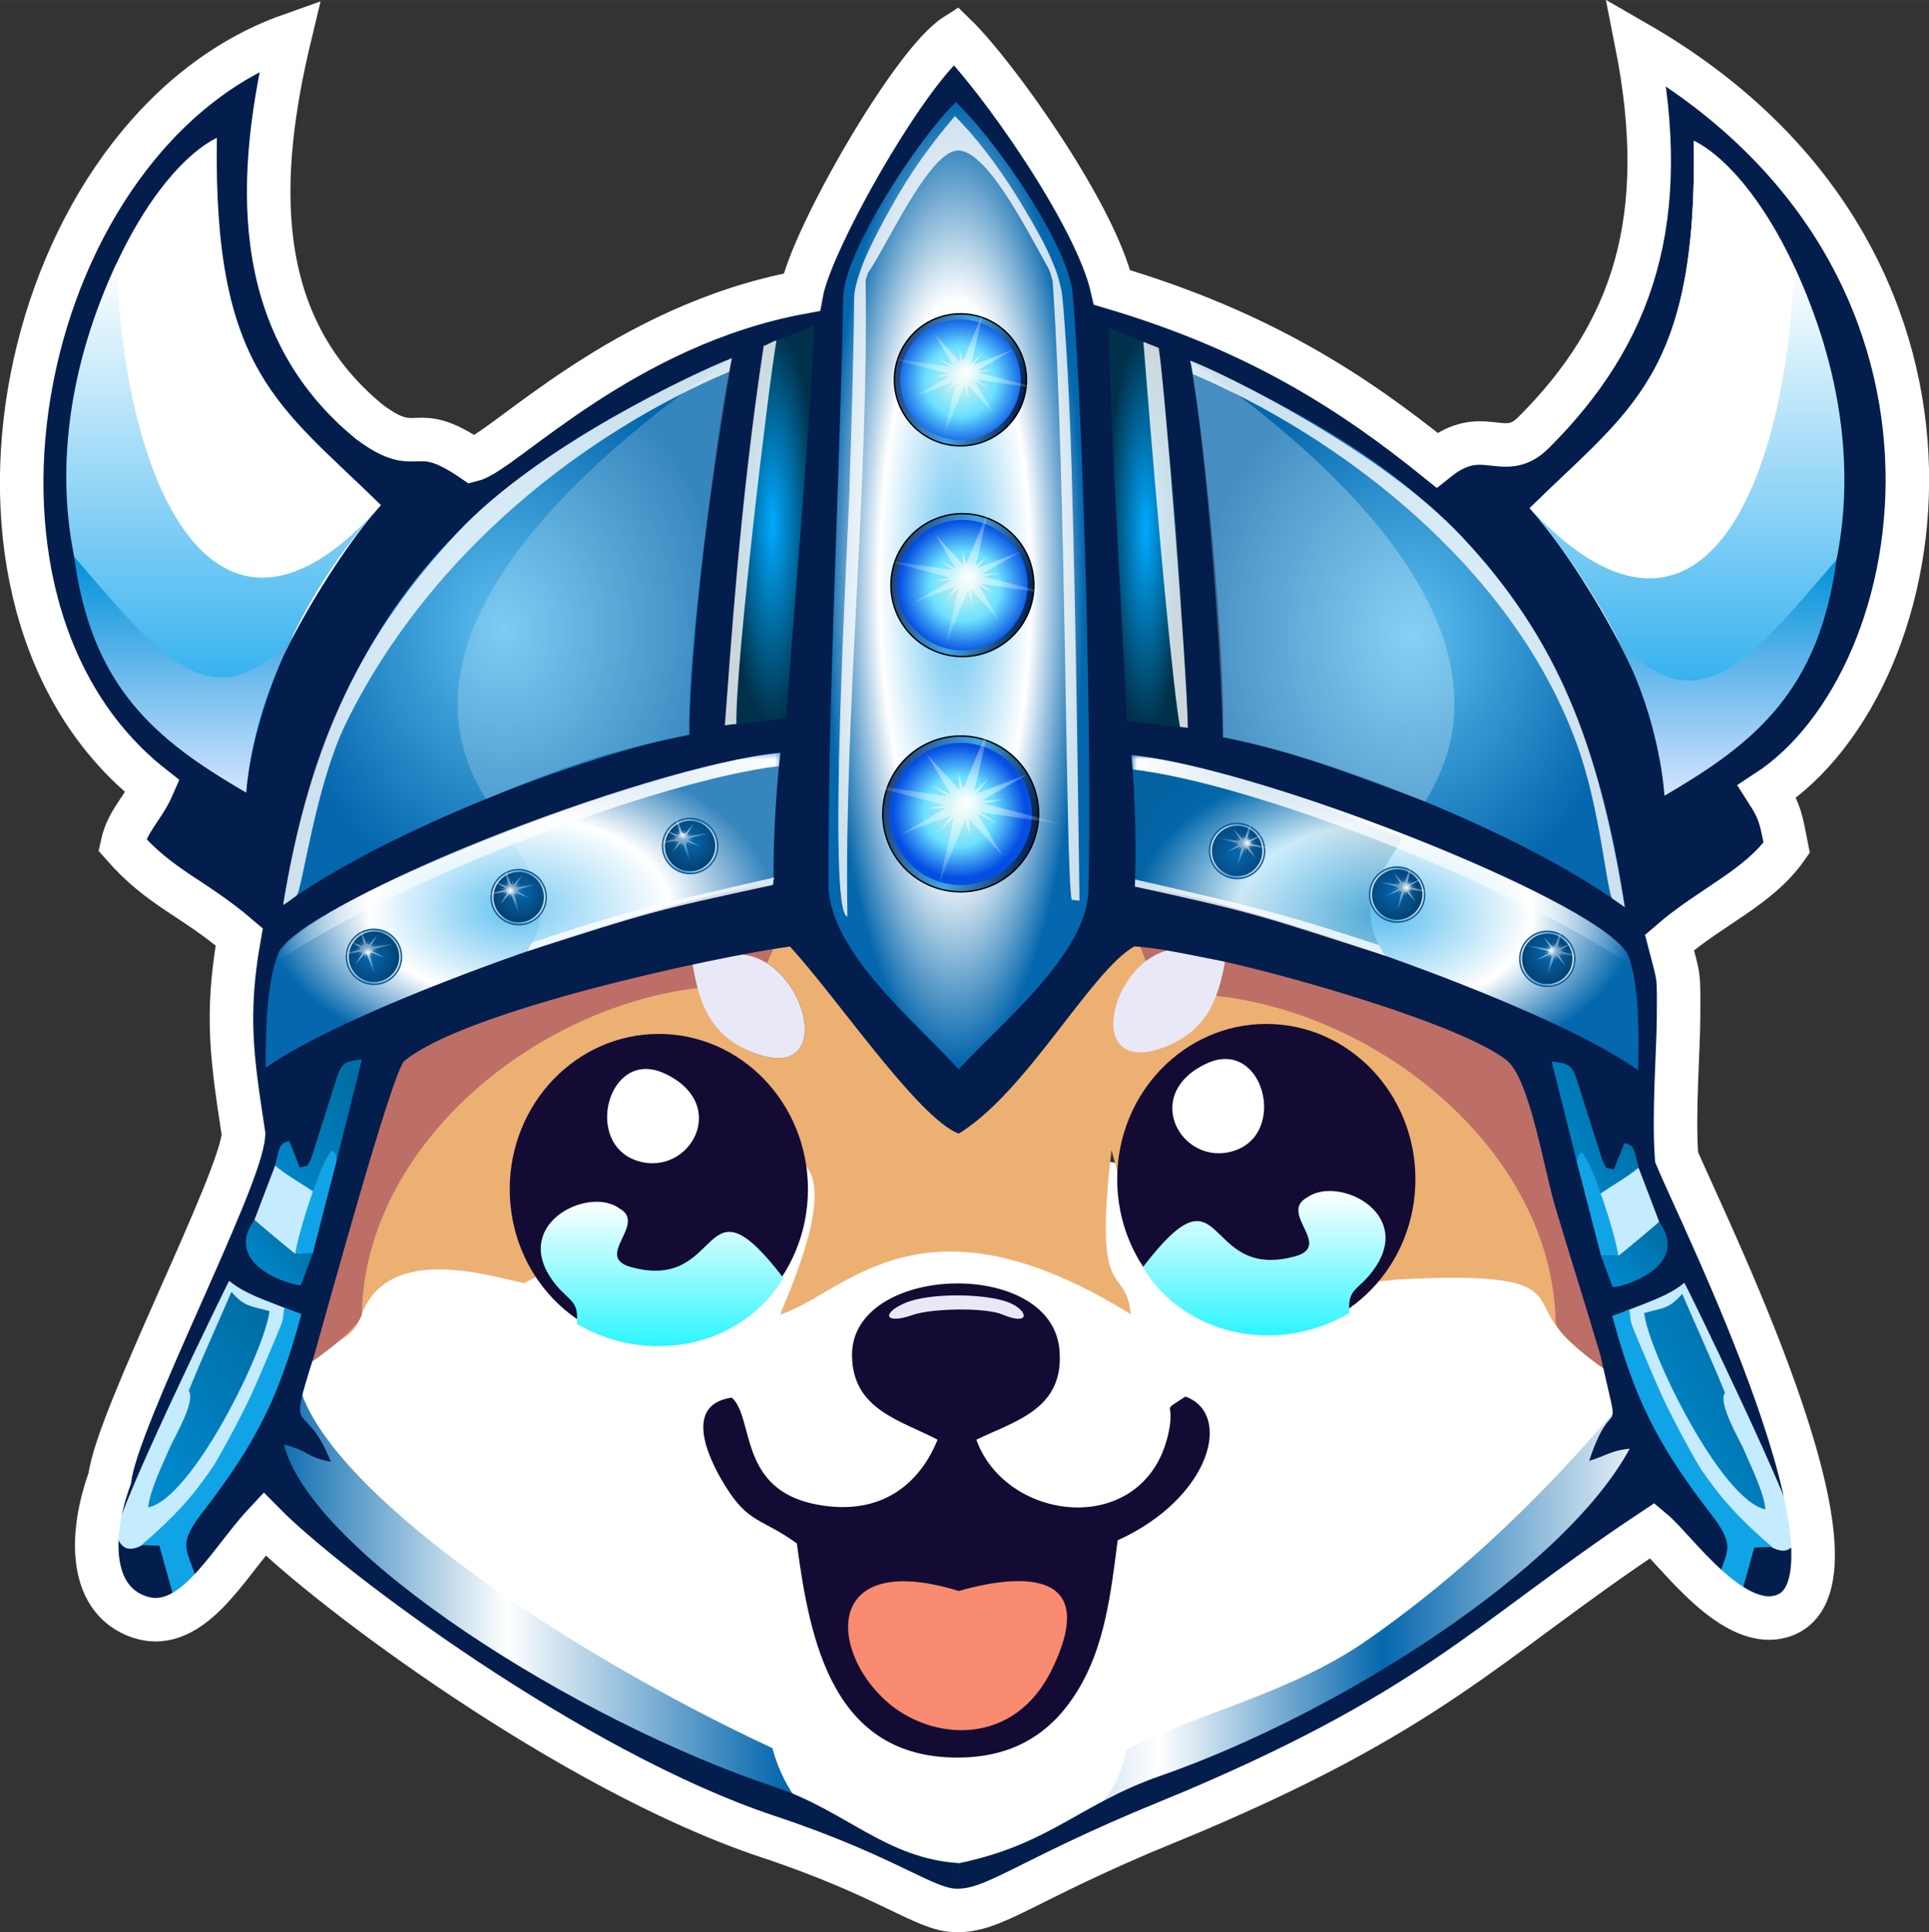 <svg xmlns="http://www.w3.org/2000/svg" xml:space="preserve" width="251.282" height="251.731" style="shape-rendering:geometricPrecision;text-rendering:geometricPrecision;image-rendering:optimizeQuality;fill-rule:evenodd;clip-rule:evenodd" viewBox="0 0 245.15 245.58" xmlns:xlink="http://www.w3.org/1999/xlink"><rect x="0" y="0" width="245.15" height="245.58" fill="#333333" stroke="none"/><defs><radialGradient id="id27" gradientUnits="userSpaceOnUse" gradientTransform="matrix(1 .202 -.202 1 15 -25)" cx="122.91" cy="73.34" r="10.89" fx="122.91" fy="73.34"><stop offset="0" style="stop-opacity:1;stop-color:white"/><stop offset=".169" style="stop-opacity:.502;stop-color:white"/><stop offset="1" style="stop-opacity:0;stop-color:white"/></radialGradient><radialGradient id="id28" gradientUnits="userSpaceOnUse" gradientTransform="matrix(1.01 -1.01 1.01 1.01 -50 123)" cx="122.06" cy="48.27" r="5.9" fx="122.06" fy="48.27"><stop offset="0" style="stop-opacity:1;stop-color:#d9f5e9"/><stop offset=".529" style="stop-opacity:1;stop-color:#6ce0ff"/><stop offset="1" style="stop-opacity:1;stop-color:#044ee3"/></radialGradient><radialGradient id="id29" gradientUnits="userSpaceOnUse" gradientTransform="matrix(.2 -1.01 .2 1.01 103 147)" cx="145.94" cy="67.09" r="17.62" fx="145.94" fy="67.09"><stop offset="0" style="stop-opacity:1;stop-color:#0af"/><stop offset="1" style="stop-opacity:1;stop-color:#00314a"/></radialGradient><radialGradient id="id30" gradientUnits="userSpaceOnUse" gradientTransform="matrix(1.01 -1.01 1.01 1.01 -125 197)" cx="196.64" cy="121.86" r="5.9" fx="196.64" fy="121.86"><stop offset="0" style="stop-opacity:1;stop-color:#0567ad"/><stop offset="1" style="stop-opacity:1;stop-color:#010e24"/></radialGradient><radialGradient id="id31" gradientUnits="userSpaceOnUse" gradientTransform="matrix(1.01 -1.01 1.01 1.01 -111 158)" cx="157.22" cy="108.15" r="5.9" fx="157.22" fy="108.15"><stop offset="0" style="stop-opacity:1;stop-color:#0567ad"/><stop offset="1" style="stop-opacity:1;stop-color:#071d42"/></radialGradient><radialGradient id="id32" gradientUnits="userSpaceOnUse" gradientTransform="matrix(1.01 -1.01 1.01 1.01 -117 178)" xlink:href="#id30" cx="177.56" cy="113.69" r="5.9" fx="177.56" fy="113.69"/><radialGradient id="id33" gradientUnits="userSpaceOnUse" gradientTransform="matrix(-1.01 -1.01 -1.01 1.01 218 47)" xlink:href="#id30" cx="47.53" cy="121.6" r="5.9" fx="47.53" fy="121.6"/><radialGradient id="id34" gradientUnits="userSpaceOnUse" gradientTransform="matrix(-1.01 -1.01 -1.01 1.01 248 65)" xlink:href="#id30" cx="65.92" cy="114.02" r="5.9" fx="65.92" fy="114.02"/><radialGradient id="id35" gradientUnits="userSpaceOnUse" gradientTransform="matrix(-1.01 -1.01 -1.01 1.01 285 87)" cx="87.7" cy="107.52" r="5.9" fx="87.7" fy="107.52"><stop offset="0" style="stop-opacity:1;stop-color:#0567ad"/><stop offset="1" style="stop-opacity:1;stop-color:#020f26"/></radialGradient><radialGradient id="id36" gradientUnits="userSpaceOnUse" gradientTransform="matrix(1.01 -.618 1.01 .618 -118 85)" cx="66.47" cy="115.68" r="22.68" fx="66.47" fy="115.68"><stop offset="0" style="stop-opacity:1;stop-color:#5dbff0"/><stop offset=".588" style="stop-opacity:1;stop-color:white"/><stop offset="1" style="stop-opacity:1;stop-color:#0567ad"/></radialGradient><radialGradient id="id37" gradientUnits="userSpaceOnUse" gradientTransform="rotate(-45 94.267 188.953) scale(1.429)" xlink:href="#id28" cx="122.09" cy="103.45" r="5.9" fx="122.09" fy="103.45"/><radialGradient id="id38" gradientUnits="userSpaceOnUse" gradientTransform="matrix(.803 -1.01 .803 1.01 -29 180)" cx="178.88" cy="80.57" r="24.09" fx="178.88" fy="80.57"><stop offset="0" style="stop-opacity:1;stop-color:#5dbff0"/><stop offset="1" style="stop-opacity:1;stop-color:#0567ad"/></radialGradient><radialGradient id="id39" gradientUnits="userSpaceOnUse" gradientTransform="matrix(.226 -1.01 .226 1.01 61 98)" xlink:href="#id29" cx="97.8" cy="66.77" r="17.62" fx="97.8" fy="66.77"/><radialGradient id="id40" gradientUnits="userSpaceOnUse" gradientTransform="matrix(1.01 -1.01 1.01 1.01 -76 123)" xlink:href="#id28" cx="122.31" cy="74.36" r="5.9" fx="122.31" fy="74.36"/><radialGradient id="id41" gradientUnits="userSpaceOnUse" gradientTransform="matrix(.829 -1.01 .829 1.01 -56 64)" xlink:href="#id38" cx="64.5" cy="80.26" r="24.09" fx="64.5" fy="80.26"/><radialGradient id="id42" gradientUnits="userSpaceOnUse" gradientTransform="matrix(1 .202 -.202 1 24 -40)" xlink:href="#id27" cx="197.59" cy="120.9" r="3.82" fx="197.59" fy="120.9"/><radialGradient id="id43" gradientUnits="userSpaceOnUse" gradientTransform="matrix(1 .202 -.202 1 23 -36)" xlink:href="#id27" cx="178.5" cy="112.73" r="3.82" fx="178.5" fy="112.73"/><radialGradient id="id44" gradientUnits="userSpaceOnUse" gradientTransform="matrix(-1 .202 .202 1 152 -18)" xlink:href="#id27" cx="86.75" cy="106.56" r="3.82" fx="86.75" fy="106.56"/><radialGradient id="id45" gradientUnits="userSpaceOnUse" gradientTransform="matrix(-1 .202 .202 1 69 -9)" xlink:href="#id27" cx="46.59" cy="120.64" r="3.82" fx="46.59" fy="120.64"/><radialGradient id="id46" gradientUnits="userSpaceOnUse" gradientTransform="matrix(1 .202 -.202 1 22 -32)" xlink:href="#id27" cx="158.16" cy="107.18" r="3.82" fx="158.16" fy="107.18"/><radialGradient id="id47" gradientUnits="userSpaceOnUse" gradientTransform="matrix(-1 .202 .202 1 107 -13)" xlink:href="#id27" cx="64.98" cy="113.06" r="3.82" fx="64.98" fy="113.06"/><radialGradient id="id48" gradientUnits="userSpaceOnUse" gradientTransform="matrix(1.01 -.628 1.01 .628 -119 154)" xlink:href="#id36" cx="176.02" cy="115.99" r="22.34" fx="176.02" fy="115.99"/><radialGradient id="id49" gradientUnits="userSpaceOnUse" gradientTransform="matrix(1 .202 -.202 1 10 -25)" xlink:href="#id27" cx="122.48" cy="47.44" r="10.11" fx="122.48" fy="47.44"/><radialGradient id="id50" gradientUnits="userSpaceOnUse" gradientTransform="matrix(1 .202 -.202 1 21 -25)" xlink:href="#id27" cx="122.55" cy="102.2" r="12.94" fx="122.55" fy="102.2"/><radialGradient id="id51" gradientUnits="userSpaceOnUse" gradientTransform="matrix(.272 -1.01 .272 1.01 68 122)" xlink:href="#id36" cx="121.87" cy="74.43" r="42.61" fx="121.87" fy="74.43"/><radialGradient id="id52" gradientUnits="userSpaceOnUse" gradientTransform="matrix(-1.01 -.748 -1.01 .748 433 148)" cx="161.02" cy="108.72" r="12.05" fx="161.02" fy="108.72"><stop offset="0" style="stop-opacity:1;stop-color:#0af"/><stop offset="1" style="stop-opacity:1;stop-color:#004e75"/></radialGradient><linearGradient id="id4" gradientUnits="userSpaceOnUse" x1="214.41" y1="101.1" x2="214.41" y2="33.89"><stop offset="0" style="stop-opacity:1;stop-color:#009deb"/><stop offset="1" style="stop-opacity:1;stop-color:white"/></linearGradient><linearGradient id="id5" gradientUnits="userSpaceOnUse" x1="208.39" y1="182.8" x2="224.95" y2="173.47"><stop offset="0" style="stop-opacity:1;stop-color:#08c"/><stop offset="1" style="stop-opacity:1;stop-color:#006fa6"/></linearGradient><linearGradient id="id6" gradientUnits="userSpaceOnUse" xlink:href="#id4" x1="28.42" y1="100.72" x2="28.42" y2="33.51"/><linearGradient id="id7" gradientUnits="userSpaceOnUse" x1="84.15" y1="171.08" x2="84.15" y2="152.73"><stop offset="0" style="stop-opacity:1;stop-color:#2cf5ff"/><stop offset="1" style="stop-opacity:1;stop-color:white"/></linearGradient><linearGradient id="id8" gradientUnits="userSpaceOnUse" x1="23.38" y1="100.72" x2="23.38" y2="70.76"><stop offset="0" style="stop-opacity:1;stop-color:#d4e3ff"/><stop offset="1" style="stop-opacity:1;stop-color:#0091d9"/></linearGradient><linearGradient id="id9" gradientUnits="userSpaceOnUse" x1="34.54" y1="207.56" x2="211.12" y2="207.56"><stop offset="0" style="stop-opacity:1;stop-color:#0567ad"/><stop offset=".169" style="stop-opacity:1;stop-color:white"/><stop offset=".369" style="stop-opacity:1;stop-color:#0567ad"/><stop offset=".639" style="stop-opacity:1;stop-color:white"/><stop offset=".8" style="stop-opacity:1;stop-color:#0567ad"/><stop offset="1" style="stop-opacity:1;stop-color:white"/></linearGradient><linearGradient id="id10" gradientUnits="userSpaceOnUse" xlink:href="#id5" x1="18.25" y1="182.55" x2="34.81" y2="173.22"/><linearGradient id="id11" gradientUnits="userSpaceOnUse" xlink:href="#id8" x1="219.45" y1="101.1" x2="219.45" y2="71.14"/><linearGradient id="id12" gradientUnits="userSpaceOnUse" x1="112.45" y1="101.22" x2="131.74" y2="105.67"><stop offset="0" style="stop-opacity:1;stop-color:#1f4078"/><stop offset=".502" style="stop-opacity:1;stop-color:#42a3e3"/><stop offset="1" style="stop-opacity:1;stop-color:#031e4d"/></linearGradient><linearGradient id="id13" gradientUnits="userSpaceOnUse" x1="62.51" y1="113.23" x2="69.33" y2="114.8"><stop offset="0" style="stop-opacity:1;stop-color:#cde1ef"/><stop offset=".502" style="stop-opacity:1;stop-color:#42a3e3"/><stop offset="1" style="stop-opacity:1;stop-color:#cde1ef"/></linearGradient><linearGradient id="id14" gradientUnits="userSpaceOnUse" xlink:href="#id13" x1="153.81" y1="107.36" x2="160.63" y2="108.93"/><linearGradient id="id15" gradientUnits="userSpaceOnUse" xlink:href="#id13" x1="84.29" y1="106.73" x2="91.11" y2="108.3"/><linearGradient id="id16" gradientUnits="userSpaceOnUse" xlink:href="#id13" x1="44.12" y1="120.81" x2="50.95" y2="122.39"/><linearGradient id="id17" gradientUnits="userSpaceOnUse" xlink:href="#id13" x1="193.23" y1="121.07" x2="200.05" y2="122.65"/><linearGradient id="id18" gradientUnits="userSpaceOnUse" xlink:href="#id13" x1="174.15" y1="112.9" x2="180.97" y2="114.48"/><linearGradient id="id19" gradientUnits="userSpaceOnUse" xlink:href="#id12" x1="113.46" y1="72.32" x2="131.15" y2="76.4"/><linearGradient id="id20" gradientUnits="userSpaceOnUse" xlink:href="#id5" x1="34.17" y1="149.05" x2="46.79" y2="142.89"/><linearGradient id="id21" gradientUnits="userSpaceOnUse" xlink:href="#id5" x1="204.77" y1="162.45" x2="210.64" y2="156.44"/><linearGradient id="id22" gradientUnits="userSpaceOnUse" xlink:href="#id7" x1="160.65" y1="169.72" x2="160.65" y2="151.37"/><linearGradient id="id23" gradientUnits="userSpaceOnUse" xlink:href="#id12" x1="113.89" y1="46.38" x2="130.24" y2="50.15"/><linearGradient id="id24" gradientUnits="userSpaceOnUse" xlink:href="#id5" x1="196.41" y1="149.29" x2="209.03" y2="143.13"/><linearGradient id="id25" gradientUnits="userSpaceOnUse" xlink:href="#id5" x1="32.56" y1="162.2" x2="38.43" y2="156.19"/><linearGradient id="id26" gradientUnits="userSpaceOnUse" x1="214.3" y1="101.1" x2="214.3" y2="17.88"><stop offset="0" style="stop-opacity:1;stop-color:white"/><stop offset="1" style="stop-opacity:1;stop-color:white"/></linearGradient><mask id="id0"><linearGradient id="id1" gradientUnits="userSpaceOnUse" x1="34.96" y1="109.02" x2="99.18" y2="109.02"><stop offset="0" style="stop-opacity:0;stop-color:white"/><stop offset=".149" style="stop-opacity:.502;stop-color:white"/><stop offset="1" style="stop-opacity:1;stop-color:white"/></linearGradient><path style="fill:url(#id1)" d="M34.96 95.66h64.22v26.72H34.96z"/></mask><mask id="id2"><linearGradient id="id3" gradientUnits="userSpaceOnUse" x1="207.32" y1="109.32" x2="143.8" y2="109.32"><stop offset="0" style="stop-opacity:0;stop-color:white"/><stop offset=".18" style="stop-opacity:.502;stop-color:white"/><stop offset="1" style="stop-opacity:1;stop-color:white"/></linearGradient><path style="fill:url(#id3)" d="M143.8 95.97h63.52v26.7H143.8z"/></mask><style>.str0,.str1{stroke:#000;stroke-width:.18;stroke-miterlimit:22.926}.str1{stroke:#175887}.fil27{fill:#10a4e6}.fil1{fill:#130b34}.fil4{fill:#bd6f67}.fil26{fill:#c4ebff}.fil5{fill:#e9e8f7}.fil0{fill:#fff}.fil19,.fil20{fill:#fff;fill-opacity:.2}.fil20{fill-opacity:.8}</style></defs><g id="DESIGNED_x0020_BY_x0020_FREEPIK"><path class="fil0" d="M142.93 93.66c5.44-.53 12.95 17.48 12.6 12.93-2.93-7.19-7.57-13.03-12.66-17.91-4.76 4.61-8.58 7.68-12.1 17.81-.54 7.15 6.7-12.3 12.15-12.83zM193.45 153.14c.52-.15 2.32.72 3.13 2.49.82 1.77.34 3.77-.18 3.92-.52.15-.91-1.6-1.72-3.37-.81-1.77-1.76-2.88-1.23-3.04zM145.39 172.73c.07-1.97 2.2.41 3.33 3.31.98 2.5 1.13 5.48-.31 5.22-.36-.07-.87-2.77-1.58-4.99-.59-1.84-1.45-3.22-1.43-3.54zM145.39 140.43c.07-1.97 2.2.41 3.33 3.31.98 2.5 1.13 5.48-.31 5.22-.36-.07-.87-2.77-1.58-4.99-.59-1.84-1.45-3.22-1.43-3.54zM145.18 110.37c.05-1.61 1.8.34 2.72 2.71.8 2.05.92 4.48-.26 4.27-.3-.05-.71-2.27-1.29-4.08-.48-1.5-1.18-2.63-1.17-2.89zM98.98 149.85c.52-.15 2.32.72 3.13 2.49.82 1.77.34 3.77-.18 3.92-.52.15-.91-1.6-1.72-3.37-.81-1.77-1.76-2.88-1.23-3.04zM164.59 167.33l1.79.2c-1.44-18.57-.18-25.8-3.33-49.85l-.74-.3c.27 9.38 1.81 42.83 2.28 49.95z"/><path class="fil0" d="M39.96 163.57c-4.58 14.51-12.28 17.34-.99 27.14 3.15 2.91 16.09 19.32 29.9 25.73 7.36 3.42 15.1 8.84 22.73 10.62 16.19 3.78 17.3 10.58 29.36 10.08 10.92-.45 28.99-8.75 36.65-12.54 13.92-9.72 39.79-17.07 48.3-37.72 2.98-7.23 2.58-5.95.52-18.6-64.34-26-107.7-34.02-166.47-4.71z"/><path class="fil1" d="M119.15 182.98c-2.11 5.22-6.82 9.84-15.35 8.23-10.05-1.9-7.89-10.96-10.8-13.59-6.05.87-3.21 7.38-.86 11.18 3.04 4.93 4.66 4.1 9.13 7.36 1.66 12.51 4.6 27.3 20.55 27.21 7.71-.04 12.28-3.76 15.23-8.67 3.32-5.52 4.1-11.95 4.99-18.94 11.86-5.39 14.66-16.1 8.61-18.27-3.24 2.15-1.3.4-2.1 4.39-2.75 13.66-20.6 11.84-24.47 1.09 5.01-2.42 11.28-3.92 10.55-11.52-1.11-11.67-26.43-10.81-26.35.8.05 6.91 6.16 8.24 10.87 10.72z"/><path d="M176.97 162.65c27.73-1.56 13.28 4.32 26.46 9.65-1.9-6.4-4.04-13.04-5.82-19.13-1.44-4.88-3.22-16.11-6.12-18.42-6.81-5.41-36.62-13.43-47.66-15.3-7.24 2.14-13.32 19.45-22 24.61-5.24-2.08-15.44-17.29-21.43-23.78l-7.1 1.01c8.84-.5 13.54 16.48 2.75 12.61-6.15-2.21-7.38-7.73-8.18-12.7-9.94 3.7-28.45 6.96-36.48 13.65-1.52 1.26-10.23 32.03-11.75 37.34 4.34-2.16 5.41-2.54 6.35-5.24 3.46-8.68 15.47-5.02 20.62-3.87 18.69-9.75 17.42-10.93 33.85-15.88 7.29 1.26-.64 17.93-1.31 19.86 8.28-2.61 17.86-16.6 44.56-.03-.7-6.69-4.82-.72-2.45-20.85l2.03 7.46c18.2 9.51 25.76 9.95 33.69 9.04z" style="fill:#edb073"/><ellipse class="fil1" cx="160.93" cy="149.87" rx="18.95" ry="19.74"/><path d="M133.7 212.14c7.11-14.66-7.68-11.16-11.83-9.94-17.11-5.24-16.61 7.48-9.17 14.06 5.64 4.99 16.15 5.88 21-4.12z" style="fill:#f98b71"/><path class="fil4" d="M100.02 114.88c-19.65 3.2-35.2 10.58-49 18.47-6.79 11.57-9.49 29.2-11.75 39.94.77-.41 6.69-4.7 6.72-6.36.48-22.94 25.25-41.69 47.79-41.67 3.59 0 5.14-6.2 6.24-10.39zM143.67 115.93c19.65 3.2 35.2 10.58 49 18.47 6.79 11.57 9.49 29.2 11.75 39.94-.77-.41-6.69-4.7-6.72-6.36-.48-22.94-25.25-41.69-47.79-41.67-3.59 0-5.14-6.2-6.24-10.39z"/><path class="fil5" d="M155.84 121.22c-.8 4.97-1.98 9.74-8.12 11.95-10.78 3.87-6.08-13.1 2.75-12.61l5.37.66z"/><path d="M35.49 189.71c6.69 6.78 22.8 19.72 39.17 30.53 17.96 11.86 33.13 15.83 47.22 18.97.37.08 26.56-8.63 51.35-21.47 22.28-11.54 37.56-32.16 37.89-32.15.02-.75-3.4-8.6-3.35-9.26-.35-.02-13.74 18.1-34.14 32.2-9.69 6.7-21.05 9.04-30.53 13.87-2.28 16.72-38.97 22.15-44.94-.23-26.8-12.47-56.83-32.91-60.19-46.27-.9 2.54-5.34 10.7-2.48 13.81z" style="fill:url(#id9)"/><path class="fil5" d="M87.92 121.95c.8 4.97 1.98 9.74 8.13 11.95 10.78 3.87 6.08-13.1-2.75-12.61l-5.37.66z"/><path d="M121.93 236.79c-9.37-.58-14.4-6.67-23.48-9.69-25.21-8.39-58.91-29.77-62.37-43.51 3.39.85 2.54 1.49 5.97 2.2-3.43-8.61-5.69-2.21-2.1-13.61 1.52-5.3 9.92-36.08 11.44-37.34 7.63-6.35 38.85-13.12 49-14.56 5.99 6.49 16.19 21.69 21.43 23.78 8.53-5.07 16.82-20.7 22.35-23.79 3.42.24 7.32 1.14 11 1.85 9.06 1.96 30.68 8.16 36.3 12.63 2.9 2.31 4.69 13.54 6.12 18.42 1.79 6.08 3.93 12.72 5.82 19.13 2.67 12.18 1.68 3.9-1.45 13.36 2.2-.68 2.85-1.32 5.15-1.55-8.25 15.3-36.74 33.61-59.71 41.61-10.11 3.52-13.97 8.68-25.49 11.07-.01.32-.08 4.24-.07 4.84 10.5-1.17 15.7-6.69 26.42-10.39 22.39-7.73 49.95-26.02 61.4-37.45 4.37 5.12 7.94 10.5 17.25 11.28 1.11-3.7 3.47-5.93 3.96-9.02.87-5.53-13.66-38.58-17.73-48.47-2.21-5.37-.84-3.27.01-7.56.66-3.34.22-7.16.23-10.62.03-6.11.47-4.86-1.93-9.05 5.38-4.67 12.47-8.07 16.05-13.18-.67-3.34-1.92-3.87-3.68-6.59 19.3-16.09 19.41-38.98 16.05-55.36-3.53-17.19-19.5-36.95-34.12-41.29 6.22 18.56 4.44 36.07-9.42 49.22-4.35 4.13-3.39 1.13-7.34 1.98-1.43.3-4.93 2.87-7.04 3.88-10.58-8.54-21.83-17.13-40.54-22.68-2.12-9.33-14.71-27.01-19.9-32.06-5.58 3.56-18.33 25.92-19.56 32.67-22.7 4.17-37.18 21.02-41.08 22.03-13.78-9.57-4.75 1.85-13.8-5.53-3.56-2.91-6.88-6.93-9.3-12.13-5.71-12.3-3.86-24.44-.83-37.05C22.63 9.33 8.26 27.83 3.37 45.46c-6.61 23.83.77 39.65 16.11 54.28-1.22 2.79-3.19 4.29-3.87 7.41 4.93 5.63 10.03 8.07 15.98 13.18-2.29 3.95-1.97 2.63-1.97 9.04.01 3.4-.44 7.23.28 10.5.7 3.16 1.2 1.15 1.04 4.24-.3 5.84-15.98 35.87-16.89 43.52-2.64 7.29-.2 12.24 3.16 17.43 7.65-.51 11.71-6.49 16.47-11.59 7.91 8.02 38.88 31.24 63.96 39.57 8.69 2.89 12.86 8.22 24.21 8.55.02-.74.02-4.18.07-4.84z" style="fill:#031e4d"/><path class="fil0" d="M31.29 100.72C29.81 90.59 43.14 69.83 48.42 64.2 35.54 51.54 27.09 47.27 27.56 17.5c-15.11 7.57-35.39 60.87 3.73 83.22z"/><path d="M208.18 136.01c-11.95-8.58-51.72-22.18-63.95-23.33.2-4.68.06-11.19-.43-16.71 16.7 1.63 60.93 19.24 63.18 25.58 1.33 3.76 1.34 9.47 1.2 14.45z" style="fill:url(#id48)"/><path d="M206.5 115.32c-13-9.55-37.85-19.15-51.07-21.62.29-10.35-2.17-37.13-4.16-47.86 29.11 13.05 49.39 28.74 55.23 69.49z" style="fill:url(#id38)"/><g id="_2382332975440"><path d="m143.2 91.63 7.76.87c-.96-18.57-1.16-24.22-3.69-48.26l-6.35-2.55c.03 9.38 1.99 42.83 2.28 49.95z" style="fill:url(#id29)"/><path d="m99.9 91.31-7.78.87c1.44-18.57 1.79-24.22 4.94-48.26l6.42-2.55c-.27 9.38-3.1 42.83-3.58 49.95z" style="fill:url(#id39)"/></g><path d="M211.53 101.1c1.48-10.13-11.85-30.89-17.13-36.52 12.88-12.66 21.33-16.93 20.86-46.7 15.11 7.57 35.39 60.87-3.73 83.22z" style="fill:url(#id26)"/><path d="M121.83 135.88c5.38-5.8 16.27-14.7 16.49-22.62.47-16.99-.57-58.99-1.99-75.85-.52-6.24-9.76-19.58-14.85-24.44-4.76 4.59-14.2 19.04-14.31 24.76-.5 25.08-1.91 49.29-1.88 74.7.01 8.41 10.97 17.34 16.53 23.45z" style="fill:url(#id51)"/><path d="M33.76 135.7c12.17-8.58 52.29-22.18 64.55-23.33-.07-4.68.23-11.19.86-16.71-16.74 1.63-61.43 19.24-63.84 25.58-1.43 3.76-1.58 9.47-1.57 14.45z" style="fill:url(#id36)"/><path d="M35.98 115c13.25-9.55 38.35-19.15 51.63-21.62-.02-10.35 3.14-37.13 5.4-47.86-29.45 13.05-50.13 28.74-57.03 69.49z" style="fill:url(#id41)"/><path class="fil0" d="M153.41 135.13c-8.5 3.88-3.28 13.18 3.34 11.15 7-2.15 3.79-14.4-3.34-11.15z"/><ellipse class="fil1" cx="83.73" cy="151.14" rx="18.95" ry="19.74"/><path class="fil0" d="M84.4 136.4c8.5 3.88 3.28 13.18-3.34 11.15-7-2.15-3.79-14.4 3.34-11.15z"/><path d="M145.23 161.05c5.27 8.7 17.01 11.24 26.27 5.83-.35-3.37 1.32-2.77 3.4-5.99 4.48-6.94-4.97-11.49-8.81-8.69-3.62 2.01 3.39 6.15-1.54 7.48-11.94 3.21-8.61-12.6-19.31 1.37z" style="fill:url(#id22)"/><path d="M99.57 162.42c-5.27 8.7-17.01 11.24-26.27 5.83.35-3.37-1.32-2.77-3.4-5.99-4.47-6.94 4.97-11.49 8.81-8.69 3.62 2.01-3.39 6.15 1.54 7.48 11.94 3.21 8.61-12.6 19.31 1.37z" style="fill:url(#id7)"/><path class="fil5" d="M127.4 167.06c-2.22-.92-9.01-.79-11.42.06-3.55 1.25-4-.2-.99-1.51 3.12-1.36 10.52-1.25 13.38-.01 2.29.99 2.64 2.96-.98 1.46z"/><path d="M181.1 101.88c-11.69-4.36-16.8-6.39-25.68-8.18-.27-10.77-1.97-35.8-4.16-47.86 19.1 13.05 42.9 35.38 29.83 56.05z" style="fill:#fff;fill-opacity:.259"/><path class="fil19" d="M61.76 101.55c11.55-4.93 16.98-6.38 25.86-8.17-.42-10.87 3.47-36.43 5.4-47.87-19.1 13.05-44.32 35.37-31.25 56.04z"/><path class="fil20" d="M37.67 113.83c.73-.49 2.36-13.96 6.38-22.09 10.76-21.78 30.52-36.83 48.62-44.5.26-1.49.18-1.02.34-1.72-4.57 1.73-24.74 11.28-34.78 22.06-12.01 12.89-18.81 26.19-22.25 47.43.68-.37 1.15-.81 1.69-1.17z"/><path class="fil0" style="mask:url(#id0)" d="M98.99 97.36c.09-.86.14-1.37.18-1.7-16.74 1.63-63.2 19.34-64.22 26.72 15.37-10.53 48.73-23.2 64.03-25.02z"/><path d="M176.06 121.47c-13.53-4.75-18.44-6.42-31.83-8.79.07-4.68.21-11.19-.43-16.71 15.38 2.58 24.36 6.66 34.43 10.49-1.46 3.29-6.89 8.07-2.17 15z" style="fill:url(#id52);fill-opacity:.2"/><path class="fil0" style="mask:url(#id2)" d="M143.95 97.79c-.09-.86-.11-1.49-.15-1.82 15.49 1.51 54.68 16.71 61.92 23.91.58.58 1.42 2.31 1.6 2.78-16.26-10.74-48.06-23.06-63.37-24.88z"/><path d="M31.29 100.72c.47-6.19 3.92-21.89 17.13-36.52-20.46 23.16-32.49-1.19-33.62-30.69-12.09 25.74-7.2 53.67 16.49 67.21z" style="fill:url(#id6)"/><path d="M31.29 100.72c.23-3.08 1.36-11.45 6.05-19.98-10.19 11.54-16.98 2.72-27.91-9.99 2.15 16.3 10.06 23.22 21.87 29.96z" style="fill:url(#id8)"/><path class="fil0" d="M211.53 101.1c1.48-10.13-11.85-30.89-17.13-36.52 12.88-12.66 21.33-16.93 20.86-46.7 15.11 7.57 35.39 60.87-3.73 83.22z"/><path d="M211.53 101.1c1.14-4.73-4.45-21.65-17.13-36.52 20.93 22.5 32.49-1.19 33.62-30.69 12.09 25.74 7.2 53.67-16.49 67.21z" style="fill:url(#id4)"/><path d="M211.53 101.1c-.23-3.08-1.35-11.44-6.04-19.96 10.19 11.54 16.97 2.7 27.9-10-2.15 16.3-10.06 23.22-21.87 29.96z" style="fill:url(#id11)"/><path class="fil20" d="M108.64 36.96c-.06.32-.09.7-.09 1.04-.09 8.26-.35 16.3-.61 24.76-.15 4.93-2.91 53.43-.25 53.72-.41-26.59 2.72-54.14 2.32-80.89.15-.47.18-.53.31-.93 2.13-2.9 7.59-15.17 11.27-15.53 3.62-.35 8.77 9.81 11.47 14.64.53.94.42 1.01.72 1.99 1.75 25.56 1.61 74.23 2.41 78.59.62.07.06.01 1 .11-.08-4.95-.39-34.27-1.02-55.47-.34-11.38-1-20.49-1.27-22.08-.14-.48-.29-1.28-.52-2-.15-.45-.46-1.23-.61-1.59-.9-2.19-2.14-4.33-3.34-6.37-2.65-4.53-5.69-8.77-9.07-12.21-2.99 3.54-5.53 6.92-8.27 11.88-1.63 2.95-3.82 6.98-4.45 10.31z"/><g id="_2382332920288"><path class="fil20" d="M145.31 43.44c1.95 24.72 3.82 44.43 4.65 48.94.62.07.06.01 1 .11-.12-7.61-2.95-43.71-3.7-48.27-.58-.23-1.71-.69-1.95-.78zM97.06 43.92c-3.08 20.11-4.22 39.02-4.94 48.26.64-.07.52-.12 1.46-.16-.12-7.61 4.09-43.11 5.1-48.74-.53.04-1.38.74-1.62.64z"/></g><path class="fil20" d="M204.93 114.2c-.72-.5-1.48-11.34-4.59-19.79-8.38-22.81-30.63-39.19-48.73-46.86-.26-1.49-.18-1.02-.34-1.72 4.57 1.73 24.54 11.66 34.58 22.45 12.01 12.89 17.21 25.76 20.64 47-.44-.3-.09-.04-1.56-1.07zM98.2 112.48c.09-.86.14-.63.18-.96-15.89 3.61-19.63 4.57-30.7 8.23-.39.53-.49.66-.56 1.11 15.36-4.92 15.63-5.04 31.07-8.38zM144.23 112.68c.01-.79.05-.58.01-.91 15.89 3.61 19.94 4.69 31.01 8.35.35.56.53 1.01.81 1.35-15.36-4.92-16.38-5.44-31.83-8.79z"/><path class="fil26" d="M206.5 166.66c.47 1.73.2.75 1.62 4.1 2.05 4.84 3.04 7.69 5.72 12.47.99 1.77 12.64 19.58 14.56 11.95.06-2.77-14.21-32.07-14.34-32.16-1.94 1.64-4.64 2.47-7.56 3.64z"/><path class="fil27" d="M225.23 196.62c-3.97-3.37-6.7-6.38-8.92-9.67-1.06-1.7-3.46-6.05-5.12-9.6-.9-2.01-1.83-4.21-2.86-6.66-1.42-3.35-.95-2.34-1.26-4.25l-2.17.8c1 3.76 2.03 6.91 3.2 9.75.34.85.71 1.67 1.09 2.47 1.35 2.86 2.9 5.48 4.78 8.22l.01.01c1.16 1.69 2.45 3.42 3.89 5.29 2.95 4.05 1.3 4.29 0 9.12 1.09.77 1.74 1.11 3.11 1.62l1.97-7.05 2.26-.07z"/><path d="M219.23 177.04c-1.78-4.4-3.77-8.71-5.44-12.6-1.74 1.98-2.5 1.76-4.84 2.44.6 5.04 9.86 23.87 15.42 24.94-.21-2.2-1.94-5.67-2.8-7.69-.49-1.15-3.29-5.83-2.35-7.1z" style="fill:url(#id5)"/><path d="M200.37 147.59c.25-.91 0-.45.56-1.16.06.04.16.05.18.15.02.1.14.13.17.16.85 1.17 3.62 9.43 4.09 10.79l-1.53-6.04c1.57-1.2 3.26-1.8 4.41-3.1-.64-2.64-.61-2.8-1.8-3.13l-1.36 3.38c-1.24-.34-.8.12-1.49-1.3l-3.17-10.01c-.65-2.07-1.14-2.18-3.23-2.43l3.18 12.69z" style="fill:url(#id24)"/><path class="fil26" d="m205.07 157.59.61 2.04c.33-.21 4.98-4.1 5.19-4.33l-2.63-6.9c-1.46 1.22-3.21 2.17-4.9 3.33l1.73 5.87z"/><path d="m205.67 159.62-2.23-.09 1.52 4.06c1.96-.13 9.84-2.9 5.9-8.3-.21.23-4.87 4.13-5.19 4.33z" style="fill:url(#id21)"/><path class="fil27" d="m200.37 147.59 3.08 11.94 2.23.09c-.43-2.91-3.09-11.08-4.4-12.89-.03-.04-.15-.06-.17-.16-.02-.1-.11-.11-.18-.15-.56.71-.31.25-.56 1.16z"/><path class="fil26" d="M36.69 166.42c-.47 1.73-.2.75-1.62 4.1-2.05 4.84-3.04 7.7-5.72 12.47-.99 1.77-12.64 19.58-14.56 11.95-.06-2.77 14.21-32.07 14.34-32.16 1.94 1.64 4.64 2.47 7.56 3.64z"/><path class="fil27" d="M17.97 196.37c3.97-3.37 6.7-6.38 8.92-9.67 1.06-1.7 3.46-6.05 5.12-9.6.9-2.01 1.83-4.21 2.86-6.66 1.42-3.35.95-2.34 1.26-4.25l2.17.81c-1 3.76-2.03 6.91-3.2 9.75-.34.85-.71 1.67-1.09 2.47-1.35 2.86-2.9 5.48-4.78 8.22l-.01.01c-1.16 1.69-2.45 3.42-3.89 5.29-2.95 4.05-1.3 4.29 0 9.12-1.09.77-1.74 1.11-3.11 1.62l-1.97-7.04-2.26-.07z"/><path d="M23.97 176.79c1.78-4.4 3.77-8.71 5.44-12.6 1.74 1.98 2.5 1.76 4.84 2.44-.6 5.04-9.86 23.87-15.42 24.94.21-2.2 1.94-5.67 2.8-7.69.49-1.15 3.29-5.83 2.35-7.1z" style="fill:url(#id10)"/><path d="M42.83 147.34c-.25-.91 0-.45-.56-1.16-.06.04-.16.05-.18.15-.02.1-.14.13-.17.16-.85 1.17-3.62 9.43-4.09 10.79l1.53-6.04c-1.57-1.2-3.26-1.8-4.41-3.1.64-2.64.61-2.8 1.8-3.14l1.36 3.38c1.24-.34.8.13 1.49-1.3l3.17-10.01c.65-2.07 1.14-2.18 3.23-2.43l-3.18 12.69z" style="fill:url(#id20)"/><path class="fil26" d="m38.13 157.34-.61 2.03c-.33-.21-4.98-4.1-5.19-4.33l2.63-6.9c1.46 1.22 3.21 2.17 4.9 3.33l-1.73 5.87z"/><path d="m37.52 159.38 2.23-.09-1.52 4.06c-1.96-.13-9.84-2.9-5.9-8.3.21.23 4.87 4.13 5.19 4.33z" style="fill:url(#id25)"/><path class="fil27" d="m42.83 147.34-3.08 11.94-2.23.09c.43-2.91 3.09-11.08 4.4-12.89.03-.04.15-.06.17-.16.02-.1.11-.11.18-.15.56.71.31.25.56 1.16z"/><path class="fil19" d="M66.95 120.92c14.17-4.58 18.67-5.86 31.37-8.55-.08-4.68.23-11.19.86-16.71-15.38 2.58-24.36 6.66-34.43 10.49 1.46 3.29 6.66 8.52 2.2 14.76z"/><circle class="str0" cx="122.09" cy="103.44" r="9.9" style="fill:url(#id12)"/><circle cx="122.09" cy="103.44" r="9.04" style="fill:url(#id37)"/><path d="m127.35 108.64-3-5.03c.02-.02.04-.03.06-.05l2.28 1.11-1.98-1.43c.01-.01 10.78 1.58 10.78 1.58l-10.42-2.7c0-.01 2.59-.51 2.59-.51l-2.67.11c-.01-.02-.01-.04-.02-.06l5.64-3.28-6.31 2.39c-.02-.02-.04-.03-.06-.04l1.39-1.82-1.79 1.58c-.01 0 1.98-8.61 1.98-8.61l-3.39 8.32c-.01 0-.64-2.07-.64-2.07l.13 2.13c-.03.01-.05.01-.08.02l-4.12-4.5 3 5.03c-.02.02-.04.03-.06.05l-2.28-1.11 1.98 1.43c0 .01-10.78-1.58-10.78-1.58l10.42 2.7c0 .01-2.59.51-2.59.51l2.67-.11c.01.02.01.04.02.06l-5.64 3.29 6.31-2.39c.02.02.04.03.06.04l-1.39 1.82 1.79-1.58c.01 0-1.98 8.61-1.98 8.61l3.39-8.32c.01 0 .64 2.07.64 2.07l-.14-2.13c.03-.01.05-.01.08-.02l4.12 4.5z" style="fill:url(#id50)"/><circle class="str0" cx="122.31" cy="74.36" r="9.08" style="fill:url(#id19)"/><circle cx="122.31" cy="74.36" r="8.29" style="fill:url(#id40)"/><path d="m126.95 78.76-2.52-4.24c.02-.01.03-.03.05-.04l1.92.93-1.67-1.2c0-.01 9.08 1.33 9.08 1.33l-8.77-2.28c0-.01 2.18-.43 2.18-.43l-2.24.09c-.01-.02-.01-.03-.02-.05l4.75-2.77-5.31 2.01c-.02-.01-.03-.03-.05-.04l1.17-1.53-1.51 1.33c-.01 0 1.67-7.24 1.67-7.24l-2.85 7c-.01 0-.54-1.74-.54-1.74l.11 1.79c-.02 0-.04.01-.07.01l-3.46-3.79 2.52 4.24c-.02.01-.03.03-.05.04l-1.92-.93 1.67 1.2c0 .01-9.08-1.33-9.08-1.33l8.77 2.28c0 .01-2.18.43-2.18.43l2.24-.09c.01.02.01.04.02.05l-4.75 2.77 5.31-2.01c.02.01.03.03.05.04l-1.17 1.53 1.51-1.33c.01 0-1.67 7.24-1.67 7.24l2.85-7c.01 0 .54 1.74.54 1.74l-.11-1.79c.02 0 .04-.01.06-.01l3.46 3.79z" style="fill:url(#id27)"/><circle class="str0" cx="122.06" cy="48.27" r="8.39" style="fill:url(#id23)"/><circle cx="122.06" cy="48.27" r="7.66" style="fill:url(#id28)"/><path d="m126.23 52.46-2.34-3.93c.01-.01.03-.02.04-.04l1.78.87-1.55-1.12c0-.01 8.42 1.24 8.42 1.24l-8.14-2.11c0-.01 2.03-.4 2.03-.4l-2.08.08c0-.02-.01-.03-.02-.05l4.41-2.57-4.93 1.87c-.02-.01-.03-.02-.05-.03l1.09-1.42-1.4 1.24c-.01 0 1.55-6.72 1.55-6.72l-2.65 6.5c-.01 0-.5-1.62-.5-1.62l.11 1.66c-.02 0-.04.01-.06.01l-3.22-3.52 2.34 3.93c-.01.01-.03.02-.04.04l-1.78-.87 1.55 1.12-8.42-1.24 8.14 2.11c0 .01-2.03.4-2.03.4l2.08-.08c.01.02.01.03.02.05l-4.41 2.57 4.93-1.87c.01.01.03.02.04.04l-1.09 1.42 1.4-1.24c.01 0-1.55 6.72-1.55 6.72l2.65-6.5c.01 0 .5 1.62.5 1.62l-.11-1.66c.02 0 .04-.01.06-.01l3.22 3.52z" style="fill:url(#id49)"/><circle class="str1" cx="47.53" cy="121.6" r="3.5" style="fill:url(#id16)"/><circle class="str1" cx="65.92" cy="114.02" r="3.5" style="fill:url(#id13)"/><circle class="str1" cx="87.7" cy="107.52" r="3.5" style="fill:url(#id15)"/><path d="M148.28 231.61c34.03-14.01 40.59-23.06 61.75-37.11 2.99 2.49 10.36 13.28 16.81 10.76 12.28-4.79-10.7-50.77-13.77-58.22-.4-5.55.23-13.71.25-17.44.03-6.11.11-4.94-1.15-9.82 5.38-4.67 11.31-6.93 14.89-12.04-.67-3.34-.72-4.42-2.48-7.15 21.95-14.35 30.89-67.87-16.6-95.18 4.43 22.35-.36 36.88-13.11 49.59-3.83 3.82-6.36-1.26-12.26 3.47-10.58-8.54-22.57-16.39-41.28-21.94-2.12-9.33-14.71-27.01-19.9-32.06-5.58 3.56-18.33 25.92-19.56 32.67-22.7 4.17-37.91 20.29-41.82 21.3-7.65-5.24-6.65-.03-13.06-4.79-15.4-12.56-14.36-31.57-10.13-49.17C2.48 16.67-10.39 76.55 19.4 99.96c-1.22 2.79-3.19 4.29-3.87 7.41 4.93 5.63 8.92 6.6 14.87 11.7-1.77 10.05-.89 15.58.55 25.06-.3 5.84-16.07 36.06-16.99 43.71-2.64 7.29-2.53 15.01 3.16 17.43 7.06 3 11.71-6.49 16.47-11.59 7.91 8.02 38.97 31.42 64.05 39.75 15.31 5.09 19.8 9.29 23.81 9.37 5.02.1 8.48-3.66 26.82-11.21z" style="fill:none;stroke:#fff;stroke-width:5.53;stroke-miterlimit:22.926"/><circle class="str1" cx="196.64" cy="121.86" r="3.5" style="fill:url(#id17)"/><circle class="str1" cx="157.22" cy="108.15" r="3.5" style="fill:url(#id14)"/><circle class="str1" cx="177.56" cy="113.69" r="3.5" style="fill:url(#id18)"/><circle cx="47.53" cy="121.6" r="3.2" style="fill:url(#id33)"/><circle cx="65.92" cy="114.02" r="3.2" style="fill:url(#id34)"/><circle cx="87.7" cy="107.52" r="3.2" style="fill:url(#id35)"/><circle cx="196.64" cy="121.86" r="3.2" style="fill:url(#id30)"/><circle cx="157.22" cy="108.15" r="3.2" style="fill:url(#id31)"/><circle cx="177.56" cy="113.69" r="3.2" style="fill:url(#id32)"/><path d="m45.18 122.54.88-1.48c-.01 0-.01-.01-.02-.01l-.67.33.58-.42-3.18.47 3.07-.8-.76-.15.79.03c0-.01 0-.01.01-.02l-1.66-.97 1.86.71c.01 0 .01-.01.02-.01l-.41-.54.53.47-.58-2.54 1 2.45.19-.61-.04.63c.01 0 .02 0 .02.01l1.21-1.33-.88 1.48c.01 0 .01.01.02.01l.67-.33-.58.42 3.18-.47-3.07.8.77.15-.79-.03c0 .01 0 .01-.01.02l1.66.97-1.86-.71c-.01 0-.01.01-.02.01l.41.54-.53-.47.58 2.54-1-2.45-.19.61.04-.63c-.01 0-.02 0-.02-.01l-1.21 1.33z" style="fill:url(#id45)"/><path d="m63.56 114.95.88-1.48c-.01 0-.01-.01-.02-.01l-.67.33.58-.42-3.18.47 3.07-.8-.76-.15.79.03c0-.01 0-.01.01-.02l-1.66-.97 1.86.71c.01 0 .01-.01.02-.01l-.41-.54.53.47-.58-2.54 1 2.45.19-.61-.04.63c.01 0 .02 0 .02.01l1.21-1.33-.88 1.48c.01 0 .01.01.02.01l.67-.33-.58.42 3.18-.47-3.07.8.77.15-.79-.03c0 .01 0 .01-.01.02l1.66.97-1.86-.71c-.01 0-.01.01-.02.01l.41.54-.53-.47.58 2.54-1-2.45-.19.61.04-.63c-.01 0-.02 0-.02-.01l-1.21 1.33z" style="fill:url(#id47)"/><path d="m85.34 108.45.88-1.48c-.01 0-.01-.01-.02-.01l-.67.33.58-.42-3.18.47 3.07-.8-.76-.15.79.03c0-.01 0-.01.01-.02l-1.66-.97 1.86.71c.01 0 .01-.01.02-.01l-.41-.54.53.47-.58-2.54 1 2.45.19-.61-.04.63c.01 0 .02 0 .02.01l1.21-1.33-.88 1.48c.01 0 .01.01.02.01l.67-.33-.58.42 3.18-.47-3.07.8.77.15-.79-.03c0 .01 0 .01-.01.02l1.66.97-1.86-.71c-.01 0-.01.01-.02.01l.41.54-.53-.47.58 2.54-1-2.45-.19.61.04-.63c-.01 0-.02 0-.02-.01l-1.21 1.33z" style="fill:url(#id44)"/><path d="m199 122.8-.88-1.48c.01 0 .01-.01.02-.01l.67.33-.58-.42 3.18.47-3.07-.8.76-.15-.79.03c0-.01 0-.01-.01-.02l1.66-.97-1.86.71c-.01 0-.01-.01-.02-.01l.41-.54-.53.47.58-2.54-1 2.45-.19-.61.04.63c-.01 0-.02 0-.02.01l-1.21-1.33.88 1.48c-.01 0-.01.01-.02.01l-.67-.33.58.42-3.18-.47 3.07.8-.77.15.79-.03c0 .01 0 .01.01.02l-1.66.97 1.86-.71c.01 0 .01.01.02.01l-.41.54.53-.47-.58 2.54 1-2.45.19.61-.04-.63c.01 0 .02 0 .02-.01l1.21 1.33z" style="fill:url(#id42)"/><path d="m159.58 109.08-.88-1.48c.01 0 .01-.01.02-.01l.67.33-.58-.42 3.18.47-3.07-.8.76-.15-.79.03c0-.01 0-.01-.01-.02l1.66-.97-1.86.71c-.01 0-.01-.01-.02-.01l.41-.54-.53.47.58-2.54-1 2.45-.19-.61.04.63c-.01 0-.02 0-.02.01l-1.21-1.33.88 1.48c-.01 0-.01.01-.02.01l-.67-.33.58.42-3.18-.47 3.07.8-.77.15.79-.03c0 .01 0 .01.01.02l-1.66.97 1.86-.71c.01 0 .01.01.02.01l-.41.54.53-.47-.58 2.54 1-2.45.19.61-.04-.63c.01 0 .02 0 .02-.01l1.21 1.33z" style="fill:url(#id46)"/><path d="m179.92 114.63-.88-1.48c.01 0 .01-.01.02-.01l.67.33-.58-.42 3.18.47-3.07-.8.76-.15-.79.03c0-.01 0-.01-.01-.02l1.66-.97-1.86.71c-.01 0-.01-.01-.02-.01l.41-.54-.53.47.58-2.54-1 2.45-.19-.61.04.63c-.01 0-.02 0-.02.01l-1.21-1.33.88 1.48c-.01 0-.01.01-.02.01l-.67-.33.58.42-3.18-.47 3.07.8-.77.15.79-.03c0 .01 0 .01.01.02l-1.66.97 1.86-.71c.01 0 .01.01.02.01l-.41.54.53-.47-.58 2.54 1-2.45.19.61-.04-.63c.01 0 .02 0 .02-.01l1.21 1.33z" style="fill:url(#id43)"/></g></svg>